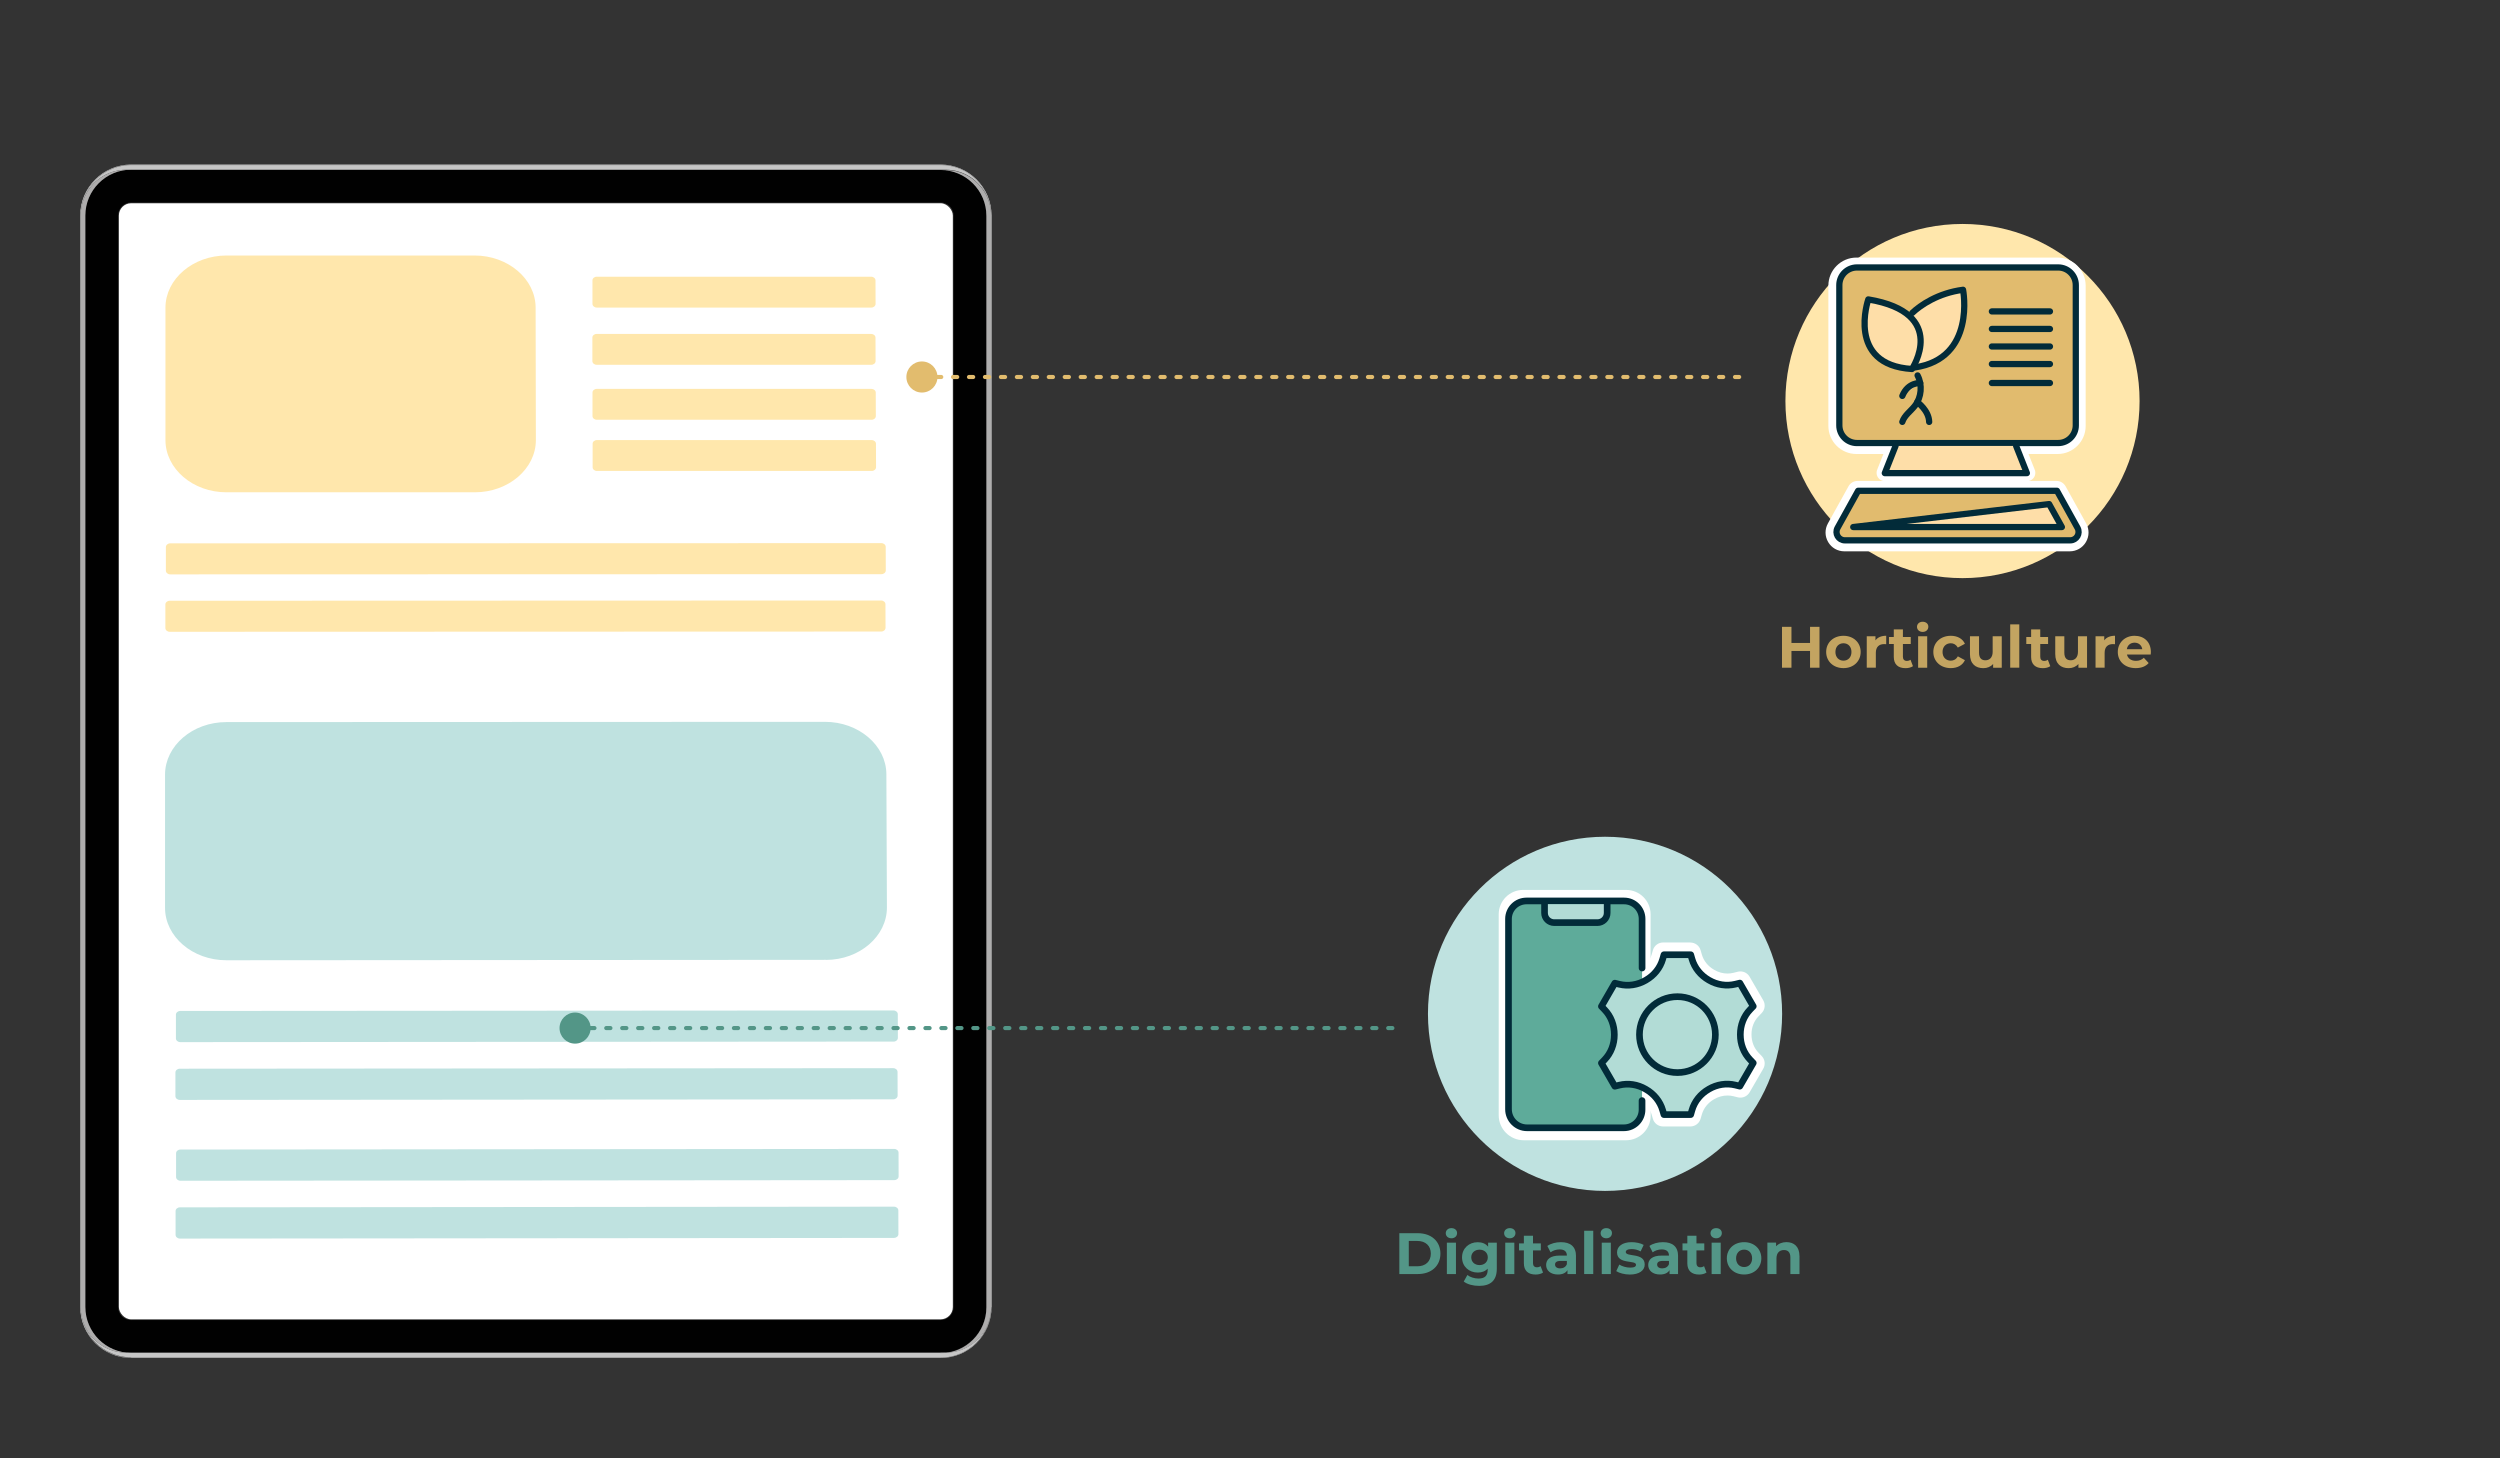 <?xml version="1.0" encoding="UTF-8"?><svg xmlns="http://www.w3.org/2000/svg" viewBox="0 0 600 350"><rect x="0" y="0" width="600" height="350" fill="#333333" stroke="none"/><defs><style>.cls-1{fill:#fff;}.cls-2{fill:#c3a461;}.cls-3{fill:#e2bc6e;}.cls-4{fill:#539687;}.cls-5,.cls-6,.cls-7,.cls-8,.cls-9,.cls-10,.cls-11,.cls-12,.cls-13,.cls-14{stroke-linecap:round;stroke-linejoin:round;}.cls-5,.cls-7{fill:#5eab9a;}.cls-5,.cls-7,.cls-9,.cls-10,.cls-11,.cls-12{stroke:#022b39;}.cls-5,.cls-9,.cls-10,.cls-12{stroke-width:1.5px;}.cls-6{stroke:#539687;}.cls-6,.cls-8,.cls-15,.cls-12,.cls-13,.cls-14{fill:none;}.cls-6,.cls-13{stroke-dasharray:0 0 1 2.83;stroke-width:.99px;}.cls-7,.cls-11{stroke-width:1.6px;}.cls-8{stroke-width:2.64px;}.cls-8,.cls-14{stroke:#fff;}.cls-16{fill:#aeadad;}.cls-9{fill:#fedea8;}.cls-17{fill:#bfe2e0;}.cls-10{fill:#e1bb6e;}.cls-18{fill:#ffe7ac;}.cls-19{fill:#c6c6c6;}.cls-11{fill:#b2dcd6;}.cls-20{fill:#010101;}.cls-13{stroke:#e2bc6e;}.cls-21{fill:#dfdfdf;}.cls-14{stroke-width:4px;}</style></defs><g id="Ebene_4"><g><g><path class="cls-15" d="m30.58,325.78c.3.02.6.03.91.03h194.24c.3,0,.61-.01.91-.03.09,0,.17-.01.25-.02.51-.05,1.01-.13,1.5-.24.09-.02.19-.04.28-.07.07-.01.14-.03.21-.05.87-.23,1.7-.56,2.48-.97.09-.04.17-.09.25-.13.17-.09.34-.19.5-.3.07-.04.15-.09.23-.15.08-.05.16-.1.24-.16.22-.15.43-.3.64-.47.09-.07.18-.14.27-.22.14-.11.27-.23.4-.35.08-.07.15-.14.23-.22.13-.12.27-.26.39-.39,0,0,.01,0,.01-.01.26-.27.5-.55.73-.85,0,0,0-.01.01-.02.35-.44.66-.9.94-1.39.1-.16.19-.33.28-.5.01-.03.03-.05.04-.08.07-.14.15-.29.21-.43.08-.17.16-.35.23-.52.07-.18.14-.36.21-.54.06-.18.12-.36.18-.54,0,0,0-.02,0-.03.06-.18.1-.36.15-.55.05-.19.09-.38.12-.57.04-.19.07-.39.1-.58.03-.17.05-.34.06-.51,0-.03,0-.06,0-.08.03-.28.04-.56.05-.85,0-.1,0-.21,0-.31V51.73c0-.1,0-.21,0-.31,0-.28-.03-.57-.05-.85,0-.03,0-.06,0-.08-.01-.17-.04-.34-.06-.51-.03-.19-.06-.39-.1-.58-.03-.19-.07-.38-.12-.57-.04-.18-.09-.37-.15-.55,0-.01,0-.02,0-.03-.05-.18-.11-.36-.18-.54-.06-.18-.13-.36-.21-.54-.07-.18-.15-.35-.23-.52-.06-.15-.13-.29-.21-.43-.01-.03-.03-.05-.04-.08-.09-.17-.18-.34-.28-.5-.28-.49-.6-.95-.94-1.39,0,0-.01-.01-.01-.02-.23-.3-.48-.58-.73-.85,0,0-.01-.01-.01-.01-.13-.13-.26-.27-.39-.39-.07-.07-.15-.15-.23-.22-.13-.12-.27-.24-.4-.35-.09-.07-.17-.15-.27-.22-.21-.16-.42-.32-.64-.47-.08-.06-.16-.11-.24-.16-.07-.05-.15-.1-.23-.15-.16-.1-.33-.2-.5-.3-.08-.05-.16-.09-.25-.13-.78-.41-1.61-.74-2.48-.97-.07-.02-.14-.04-.21-.05-.09-.03-.19-.05-.28-.07-.49-.11-.99-.19-1.5-.24-.09,0-.17-.01-.25-.02-.3-.02-.6-.03-.91-.03H31.49c-.3,0-.61.01-.91.03-.09,0-.19.02-.28.03-.5.05-.99.13-1.47.24-.1.02-.19.04-.28.07-.08.02-.17.04-.25.06-.85.23-1.67.56-2.44.96-.09.04-.17.09-.25.13-.34.19-.66.39-.98.61-.07.05-.15.1-.22.16-.13.1-.27.2-.4.3-.34.27-.67.56-.98.87-.07.07-.14.13-.21.21-.04.03-.07.07-.1.1-.03.03-.07.07-.09.1-.1.1-.2.21-.3.33-.09.1-.18.21-.27.32-.04.04-.07.09-.11.13-.02.03-.04.05-.06.08-.09.12-.18.23-.27.35,0,.01-.01.02-.02.03-.1.14-.2.29-.3.44,0,.01-.02.03-.03.04-.09.15-.18.29-.27.44-.1.16-.19.33-.28.5-.01.03-.03.05-.04.08-.07.14-.15.29-.21.43-.08.17-.16.35-.23.52-.07.18-.14.36-.21.54-.19.54-.35,1.1-.46,1.68-.04.19-.07.39-.1.58-.03.17-.05.34-.06.51,0,.03,0,.06,0,.08-.01.09-.02.18-.02.27-.01.11-.02.22-.02.33-.01.19-.01.37-.01.57v261.95c0,.19,0,.38.01.57,0,.11.01.22.02.33,0,.09,0,.18.02.27,0,.03,0,.06,0,.08.01.17.04.34.06.51.03.19.06.39.1.58.11.58.26,1.14.46,1.68.06.18.13.36.21.54.07.18.15.35.23.52.06.15.13.29.21.43.01.03.03.05.04.08.09.17.18.34.28.5.08.15.17.3.27.44.01.01.02.03.03.04.1.15.19.3.3.44.01.01.02.02.02.03.09.12.18.24.27.35.02.03.04.06.06.08.03.04.07.09.11.13.09.11.18.22.27.32.09.11.19.22.3.33.03.03.06.07.09.1.03.03.06.07.1.1.07.07.13.14.21.21.31.31.64.6.98.87.13.1.27.21.4.3.07.05.15.1.22.16.32.22.64.42.98.61.08.04.16.09.25.13.77.4,1.58.73,2.44.96.08.02.16.04.25.06.09.03.19.05.28.07.48.11.97.19,1.47.24.09.01.19.02.28.03Zm.91-1.09c-6.07,0-11.01-4.94-11.01-11.01V51.73c0-6.07,4.94-11.01,11.01-11.01h194.24c6.07,0,11.01,4.94,11.01,11.01v261.95c0,6.07-4.94,11.01-11.01,11.01H31.49Z"/><path class="cls-21" d="m225.73,39.49H31.49c-6.75,0-12.24,5.49-12.24,12.24v261.95c0,6.75,5.49,12.24,12.24,12.24h194.24c6.75,0,12.24-5.49,12.24-12.24V51.73c0-6.75-5.49-12.24-12.24-12.24Zm12.14,274.2c0,.11,0,.21,0,.31,0,.09,0,.17,0,.26v.04c0,.11-.02.24-.03.35,0,.07,0,.13-.02.2,0,.03,0,.06,0,.08-.02.18-.04.34-.06.51-.03.2-.06.39-.1.59-.04.19-.08.38-.13.56-.04.19-.09.37-.14.55,0,.02,0,.02,0,.03-.06.18-.11.36-.18.53-.07.18-.13.37-.21.54-.08.18-.14.35-.23.53-.07.14-.14.29-.21.44-.02.02-.03.05-.04.08-.09.17-.18.34-.27.5-.29.49-.6.95-.95,1.39,0,0-.02.02-.02.02-.24.3-.47.57-.73.85,0,0-.02,0-.02.02-.13.13-.26.27-.4.39-.08.08-.14.14-.23.22-.13.11-.27.24-.4.34-.08.08-.17.15-.27.22-.21.16-.42.32-.63.47-.08.05-.16.11-.24.16-.08.05-.15.1-.23.14-.17.11-.33.21-.5.3-.08.05-.17.09-.25.13-.78.41-1.6.75-2.47.98-.07.02-.14.04-.21.05-.09.02-.18.05-.27.07-.5.11-1,.19-1.5.24-.09,0-.17.02-.26.02-.3.02-.6.04-.91.04H31.49c-.31,0-.61-.02-.91-.04-.09,0-.19-.01-.28-.02-.5-.05-.99-.13-1.47-.24-.1-.02-.19-.05-.28-.07-.08-.02-.17-.04-.25-.06-.85-.24-1.67-.56-2.43-.97-.08-.04-.17-.08-.25-.13-.34-.19-.66-.39-.98-.61-.07-.05-.14-.1-.22-.15-.13-.1-.27-.2-.4-.31-.34-.27-.67-.56-.98-.87-.08-.06-.14-.13-.21-.21-.04-.03-.08-.07-.11-.1-.03-.04-.06-.07-.09-.11-.11-.1-.2-.21-.3-.32-.08-.1-.18-.21-.26-.32l-.11-.14s-.05-.05-.06-.08c-.09-.12-.18-.24-.27-.36,0,0,0-.02-.02-.03-.1-.14-.2-.29-.3-.44,0-.02-.02-.03-.03-.05-.09-.14-.18-.29-.26-.44-.1-.16-.19-.33-.28-.5-.02-.03-.02-.05-.04-.08-.07-.14-.14-.29-.21-.44-.08-.18-.15-.35-.23-.53-.07-.18-.14-.36-.21-.54-.19-.54-.34-1.11-.45-1.68-.05-.2-.08-.39-.11-.59-.02-.17-.05-.34-.06-.51,0-.02,0-.05,0-.08v-.05c0-.07-.02-.14-.02-.21-.02-.11-.02-.21-.02-.32-.02-.19-.02-.37-.02-.57V51.73c0-.19,0-.37.02-.56,0-.11,0-.21.02-.33,0-.07,0-.14.02-.21v-.05s0-.06,0-.08c.02-.18.04-.34.06-.51.03-.2.06-.4.11-.59.11-.58.26-1.14.45-1.68.07-.19.14-.37.21-.54.08-.18.15-.35.23-.53.07-.14.14-.29.21-.44.02-.02.02-.05.04-.08.09-.17.18-.34.28-.5.08-.15.17-.3.26-.44.02-.02.02-.03.03-.05.1-.14.2-.3.3-.44.02,0,.02-.02.02-.03.08-.11.18-.24.27-.35.02-.03.04-.05.06-.08.04-.04.08-.08.11-.13.08-.11.18-.22.26-.32.1-.11.19-.22.3-.33.03-.03.06-.07.09-.1.03-.03.07-.07.11-.11.07-.07.13-.14.21-.21.31-.31.64-.6.98-.86.13-.11.27-.21.4-.31.08-.05.15-.11.22-.15.32-.22.65-.42.98-.61.08-.05.17-.09.25-.14.76-.4,1.59-.72,2.43-.96.08-.02.17-.05.25-.06.09-.03.18-.05.28-.07.48-.11.97-.19,1.47-.24.09,0,.19-.02.28-.02.3-.02.6-.04.91-.04h194.24c.31,0,.61.02.91.04.09,0,.17.02.26.02.5.05,1.01.12,1.5.24.09.02.18.04.27.07.08.02.14.03.21.05.87.23,1.69.56,2.47.97.08.05.17.09.25.14.18.09.34.19.5.3.08.05.15.1.23.14.08.05.16.11.24.16.21.14.43.3.63.47.1.07.18.15.27.21.14.11.27.24.4.35.08.07.15.14.23.22.14.12.27.25.4.39,0,0,0,0,.02.02.25.27.5.56.73.85,0,0,0,0,.02.02.34.44.66.91.95,1.4.09.16.18.33.27.5,0,.02.02.05.04.08.08.14.14.29.21.44.08.18.15.35.23.53.08.18.14.35.21.54.06.18.11.35.18.53,0,0,0,.01,0,.03.05.18.11.36.14.54.05.19.09.38.13.57s.07.39.1.59c.02.17.05.34.06.51,0,.02,0,.05,0,.08v.05c0,.05.02.1.02.15.02.11.02.23.03.35v.04c0,.08,0,.17,0,.26,0,.1,0,.21,0,.31v261.95Z"/><rect class="cls-1" x="28.53" y="48.78" width="200.15" height="267.86" rx="2.95" ry="2.95"/><path class="cls-20" d="m31.49,324.69h194.24c6.07,0,11.01-4.94,11.01-11.01V51.73c0-6.07-4.94-11.01-11.01-11.01H31.49c-6.07,0-11.01,4.94-11.01,11.01v261.95c0,6.07,4.94,11.01,11.01,11.01Zm0-7.86c-1.73,0-3.14-1.41-3.14-3.14V51.73c0-1.73,1.41-3.14,3.14-3.14h194.24c1.73,0,3.14,1.41,3.14,3.14v261.95c0,1.73-1.41,3.14-3.14,3.14H31.49Z"/></g><path class="cls-19" d="m237.85,51.17c0-.13-.02-.26-.03-.39,0-.07,0-.13-.01-.2,0-.03,0-.06,0-.08-.02-.17-.04-.34-.06-.51-.03-.2-.06-.39-.1-.58-.04-.19-.08-.38-.12-.57-.05-.18-.1-.37-.15-.55,0-.01,0-.02,0-.03-.06-.18-.12-.36-.18-.54-.06-.18-.13-.36-.21-.54-.07-.18-.15-.35-.23-.52-.07-.15-.14-.29-.21-.43-.01-.03-.03-.05-.04-.08-.09-.17-.18-.34-.28-.5-.28-.49-.6-.95-.94-1.39,0,0-.01-.01-.01-.02-.23-.29-.48-.58-.73-.85,0,0-.01-.01-.01-.01-.13-.13-.26-.27-.39-.39-.07-.07-.15-.15-.23-.22-.13-.12-.27-.24-.4-.35-.09-.07-.17-.15-.27-.22-.21-.16-.42-.32-.64-.47-.08-.05-.16-.1-.24-.16-.07-.05-.15-.1-.23-.15-.16-.1-.33-.2-.5-.3-.08-.04-.17-.09-.25-.13-.78-.41-1.61-.74-2.48-.97-.07-.02-.14-.04-.21-.05-.09-.03-.19-.05-.28-.07-.49-.11-.99-.19-1.5-.24-.09,0-.17-.01-.25-.02-.3-.02-.6-.03-.91-.03H31.49c-.3,0-.61.01-.91.03-.09,0-.19.02-.28.03-.5.05-.99.13-1.47.24-.1.02-.19.04-.28.07-.08.02-.17.04-.25.06-.85.23-1.67.56-2.44.96-.09.04-.17.09-.25.13-.34.19-.66.39-.98.61-.07.05-.15.1-.22.16-.13.1-.27.2-.4.3-.34.27-.67.56-.98.87-.07.07-.14.13-.21.21-.04.03-.07.07-.1.1-.03.03-.07.07-.09.1-.1.1-.2.21-.3.33-.09.1-.18.21-.27.32-.04.04-.07.09-.11.13-.02.03-.04.05-.06.08-.09.12-.18.23-.27.35,0,.01-.01.02-.02.03-.1.14-.2.29-.3.44,0,.01-.02.03-.03.04-.09.15-.18.29-.27.44-.1.16-.19.33-.28.5-.01.03-.03.05-.04.08-.07.14-.14.29-.21.43-.08.17-.16.35-.23.52-.07.18-.14.36-.21.54-.19.54-.34,1.1-.46,1.68-.04.19-.07.39-.1.58-.02.17-.04.34-.06.51,0,.03,0,.06,0,.08-.01.09-.02.18-.02.27,0-.07.01-.14.02-.21.02-.18.04-.36.07-.54.01-.09.03-.17.04-.25.01-.11.03-.21.06-.32.03-.16.07-.32.11-.47.04-.17.09-.34.14-.5.04-.14.09-.27.13-.41.1-.29.21-.57.33-.85.03-.09.07-.17.12-.25.06-.13.12-.26.19-.39,0-.01.01-.02.02-.03.08-.15.16-.29.24-.43,0,0,0-.02.01-.02.06-.1.12-.2.18-.3.05-.09.11-.17.16-.25.01-.02.03-.04.04-.06.09-.13.19-.27.28-.4.09-.13.19-.25.3-.38.02-.03.04-.06.07-.08.09-.12.2-.24.31-.36.12-.13.24-.26.36-.38.1-.11.22-.22.33-.32.03-.03.06-.06.09-.09.12-.1.24-.2.36-.3.13-.12.27-.22.42-.33.11-.09.22-.17.34-.24.06-.04.12-.08.18-.12.07-.05.15-.1.22-.14.07-.05.14-.09.22-.13.15-.09.29-.17.44-.25.09-.05.18-.1.28-.14.22-.11.44-.21.67-.31.07-.03.15-.06.22-.09.11-.04.22-.09.34-.13.15-.05.3-.1.45-.15.15-.05.3-.09.46-.13,0,0,.01,0,.02,0,.17-.04.34-.09.51-.12.01,0,.02,0,.03,0,.13-.03.25-.05.38-.07.6-.1,1.21-.16,1.83-.16h196.49c.22,0,.44,0,.65.02.12,0,.23.01.34.02.1,0,.19.02.29.03.05,0,.09.01.14.01.13.01.26.03.39.06.02,0,.03,0,.05,0,.08.01.16.03.24.04.04,0,.07.01.11.02.01,0,.03,0,.04,0,.12.02.23.05.34.08.05.01.1.02.15.04.16.04.32.09.48.13.16.05.31.1.46.15,0,0,.01,0,.02,0,.08.03.15.05.23.09.01,0,.02,0,.03.01.09.03.17.06.25.1,0,0,.01,0,.02,0,.23.1.45.2.67.31.09.04.18.09.28.14.15.08.3.16.44.25.07.04.15.09.22.13.07.04.15.09.22.14.06.04.12.08.18.12.12.07.23.16.34.24.14.1.28.21.42.33.1.08.21.17.31.27.02.01.03.03.04.04.03.03.06.06.09.09.01.01.02.02.03.03.1.1.2.19.3.29.1.1.19.19.28.29,0,0,.01.02.02.02.04.04.08.09.12.13.09.09.16.18.24.28.03.03.05.06.08.09.1.12.2.25.3.38.07.09.14.19.21.28,0,0,.01.02.02.03.05.07.1.15.15.22.08.13.17.26.25.39,0,0,0,.01.02.02.05.09.1.18.15.27.03.05.06.1.09.15.05.1.1.19.15.29.07.13.13.26.19.4.04.1.09.19.13.29.02.04.03.07.04.11.04.1.08.21.12.32.03.06.05.13.07.2,0,.01.01.03.02.04.04.12.08.24.12.36.04.13.08.26.11.39,0,.02.01.03.02.05.01.04.02.09.03.13.03.12.06.25.09.38,0,0,0,.01,0,.02.02.1.04.21.06.32.02.08.03.17.04.25.03.18.05.36.07.54.02.18.03.36.04.54Z"/><path class="cls-21" d="m237.86,51.73c0-.19,0-.38-.01-.57,0,.19.01.38.01.57Z"/><path class="cls-19" d="m31.49,325.82h194.24c.3,0,.61-.01.91-.03.09,0,.17-.01.25-.02.51-.05,1.01-.13,1.5-.24.09-.02.19-.04.28-.07.07-.01.14-.03.21-.05.87-.23,1.7-.56,2.48-.97.08-.04.17-.09.25-.13.17-.09.34-.19.5-.3.07-.05.15-.1.23-.15.08-.05.16-.1.24-.16.22-.15.43-.31.64-.47.09-.07.18-.14.27-.22.14-.11.27-.23.4-.35.08-.07.15-.14.23-.22.13-.13.27-.26.39-.39,0,0,.01,0,.01-.01.25-.27.5-.55.73-.85,0,0,0-.01.01-.02.34-.44.66-.9.94-1.39.1-.16.19-.33.28-.5.01-.03.03-.05.04-.08.07-.14.14-.29.21-.43.08-.17.16-.35.23-.52.07-.18.14-.36.21-.54.06-.18.12-.36.18-.54,0,0,0-.02,0-.03.05-.18.1-.36.15-.55.04-.19.09-.38.12-.57.04-.19.07-.39.1-.58.02-.17.04-.34.06-.51,0-.03,0-.06,0-.08,0-.07.01-.13.01-.2,0,.05-.01.1-.01.15-.02.18-.04.36-.07.54-.01.09-.03.17-.04.25-.01.11-.03.21-.06.32-.04.18-.08.36-.12.53-.04.15-.08.3-.12.44-.04.12-.07.24-.12.36-.08.23-.16.45-.25.67-.04.1-.09.19-.13.29-.06.13-.12.27-.19.4-.05.1-.1.19-.15.29-.03.05-.06.1-.09.15-.05.1-.11.2-.17.3-.08.13-.16.27-.25.39-.05.07-.1.15-.15.22-.07.11-.15.21-.23.31-.09.13-.19.25-.3.38-.03.03-.05.06-.08.09-.07.09-.15.19-.24.28-.04.05-.08.09-.12.13-.1.11-.19.21-.3.31-.1.11-.22.22-.33.32-.03.03-.06.06-.09.09-.12.1-.24.2-.36.3-.13.12-.27.22-.42.33-.11.09-.22.17-.34.24-.06.04-.12.09-.18.12-.07.05-.15.1-.22.14-.07.05-.14.09-.22.13-.15.09-.29.17-.44.25-.09.05-.18.1-.28.14-.22.11-.44.21-.67.31-.09.04-.18.07-.27.1-.09.04-.18.07-.28.1-.15.06-.31.1-.46.15-.16.05-.32.09-.48.13-.17.05-.35.09-.53.12-.13.03-.27.05-.4.07-.59.1-1.19.15-1.81.15H30.37c-.63,0-1.24-.05-1.83-.16-.13-.01-.25-.04-.38-.07,0,0-.02,0-.03,0-.17-.03-.34-.07-.51-.12,0,0-.01,0-.02,0-.15-.04-.31-.08-.46-.13-.15-.04-.3-.09-.45-.15-.12-.04-.23-.08-.34-.13-.07-.03-.15-.06-.22-.09-.23-.09-.45-.2-.67-.31-.09-.04-.19-.09-.28-.14-.15-.08-.3-.16-.44-.25-.07-.04-.15-.09-.22-.13-.08-.04-.15-.09-.22-.14-.06-.04-.12-.08-.18-.12-.12-.07-.23-.16-.34-.24-.14-.1-.28-.21-.42-.33-.12-.1-.24-.2-.36-.3-.03-.03-.06-.06-.09-.09-.12-.1-.23-.21-.33-.32-.12-.12-.25-.25-.36-.38-.11-.12-.22-.24-.31-.36-.03-.02-.05-.05-.07-.08-.1-.12-.2-.25-.3-.38-.1-.13-.19-.27-.28-.4-.02-.02-.03-.04-.04-.06-.06-.08-.11-.17-.16-.25-.06-.1-.12-.2-.18-.3,0,0,0-.01-.01-.02-.08-.14-.16-.28-.24-.43,0-.01-.01-.02-.02-.03-.07-.13-.13-.26-.19-.39-.04-.08-.08-.17-.12-.25-.13-.27-.24-.56-.33-.85-.05-.13-.09-.27-.13-.41-.05-.16-.1-.33-.14-.5-.04-.15-.08-.31-.11-.47-.02-.1-.04-.21-.06-.32-.02-.08-.03-.17-.04-.25-.03-.18-.05-.36-.07-.54,0-.07-.02-.14-.02-.21,0,.09,0,.18.02.27,0,.03,0,.06,0,.08.02.17.04.34.06.51.03.2.06.39.1.58.11.58.27,1.14.46,1.68.06.18.13.36.21.54.07.18.15.35.23.52.07.15.14.29.21.43.01.03.03.05.04.08.09.17.18.34.28.5.09.15.18.3.27.44.01.01.02.03.03.04.1.15.19.3.3.44.01.01.02.02.02.03.09.12.18.24.27.35.02.03.04.06.06.08.03.04.07.09.11.13.09.11.18.22.27.32.09.11.19.22.3.33.03.03.06.07.09.1.03.03.06.07.1.1.07.07.13.14.21.21.31.31.64.6.98.87.13.1.27.21.4.3.07.05.15.1.22.16.32.22.64.42.98.61.08.04.16.09.25.13.77.4,1.58.73,2.44.96.08.02.16.04.25.06.09.03.19.05.28.07.48.11.97.19,1.47.24.09.01.19.02.28.03.3.02.6.03.91.03Z"/><path class="cls-16" d="m30.37,324.69h1.12c-6.07,0-11.01-4.94-11.01-11.01V51.73c0-6.07,4.94-11.01,11.01-11.01h-1.12c-.63,0-1.24.05-1.83.16-.13.02-.25.04-.38.07,0,0-.02,0-.03,0-.17.03-.34.07-.51.12,0,0-.01,0-.02,0-.15.04-.31.08-.46.13-.15.04-.3.09-.45.15-.12.04-.23.08-.34.13-.07.03-.15.06-.22.09-.23.09-.45.2-.67.31-.09.04-.19.09-.28.14-.15.08-.3.16-.44.25-.07.04-.15.09-.22.13-.08.04-.15.09-.22.14-.06.04-.12.08-.18.12-.12.07-.23.16-.34.24-.14.1-.28.21-.42.33-.12.1-.24.2-.36.3-.03.03-.06.06-.09.09-.11.1-.22.21-.33.32-.12.12-.25.25-.36.38-.11.12-.21.24-.31.36-.03.02-.05.05-.07.08-.1.12-.2.25-.3.38-.1.13-.19.27-.28.4-.02.02-.03.04-.04.06-.06.08-.11.17-.16.25-.06.1-.12.2-.18.3,0,0,0,.01-.01.02-.08.14-.16.28-.24.43,0,.01-.01.02-.02.03-.07.13-.13.26-.19.39-.04.08-.08.17-.12.25-.13.27-.24.56-.33.85-.05.13-.09.27-.13.41-.05.16-.1.33-.14.5-.04.15-.08.31-.11.47-.02.1-.04.21-.06.32-.02.08-.03.17-.04.25-.03.18-.05.36-.07.54,0,.07-.02.14-.02.21-.01.11-.02.22-.02.33-.01.19-.01.37-.01.57v261.95c0,.19,0,.38.01.57,0,.11.01.22.02.33,0,.07.01.14.02.21.02.18.04.36.07.54.01.09.03.17.04.25.01.11.03.21.06.32.03.16.07.32.11.47.04.17.09.34.14.5.04.14.09.27.13.41.1.29.21.57.33.85.03.09.07.17.12.25.06.13.12.26.19.39,0,.01.01.02.02.03.08.15.16.29.24.43,0,0,0,.01.01.02.06.1.12.2.18.3.05.09.11.17.16.25.01.02.03.04.04.06.09.13.19.27.28.4s.19.25.3.38c.02.03.04.06.07.08.1.12.2.24.31.36.12.13.24.26.36.38.11.11.22.22.33.32.03.03.06.06.09.09.12.1.24.2.36.3.13.11.27.22.42.33.11.09.22.17.34.24.06.04.12.09.18.12.07.05.15.1.22.14.07.05.14.09.22.13.15.09.29.17.44.25.09.05.18.1.28.14.22.11.44.21.67.31.07.03.15.06.22.09.11.04.22.09.34.13.15.05.3.1.45.15.15.05.3.09.46.13,0,0,.01,0,.02,0,.17.04.34.09.51.12.01,0,.02,0,.03,0,.13.03.25.05.38.07.6.1,1.21.16,1.83.16Z"/><path class="cls-16" d="m225.73,324.69h1.12c.62,0,1.22-.05,1.81-.15.13-.02.27-.04.4-.07.18-.04.36-.07.53-.12.16-.04.32-.09.48-.13.16-.05.31-.1.46-.15.09-.03.19-.07.28-.1.09-.03.18-.07.27-.1.23-.1.45-.2.67-.31.09-.04.18-.09.28-.14.15-.08.3-.16.44-.25.07-.04.15-.09.22-.13.07-.04.15-.09.22-.14.06-.04.12-.08.18-.12.12-.07.23-.16.34-.24.14-.1.28-.21.42-.33.12-.1.24-.2.36-.3.03-.03.06-.06.09-.09.11-.1.22-.21.33-.32.1-.1.2-.21.3-.31.04-.04.08-.09.12-.13.08-.09.16-.18.24-.28.03-.03.05-.06.08-.09.1-.12.2-.25.3-.38.08-.1.15-.21.23-.31.05-.07.1-.15.15-.22.08-.13.17-.26.25-.39.06-.1.12-.19.17-.3.03-.05.06-.1.09-.15.05-.1.1-.19.15-.29.07-.13.13-.26.19-.4.04-.1.09-.19.13-.29.09-.22.17-.44.25-.67.04-.12.08-.24.12-.36.04-.14.09-.29.12-.44.04-.18.09-.35.12-.53.02-.1.04-.21.06-.32.02-.08.03-.17.04-.25.03-.18.05-.36.07-.54,0-.05.01-.1.01-.15.01-.13.02-.26.03-.39,0-.09,0-.17.01-.25,0-.1,0-.21,0-.31V51.73c0-.1,0-.21,0-.31,0-.09,0-.17-.01-.25,0-.13-.02-.26-.03-.39,0-.05-.01-.1-.01-.15-.02-.18-.04-.36-.07-.54-.01-.09-.03-.17-.04-.25-.01-.11-.03-.21-.06-.32,0,0,0-.01,0-.02-.03-.13-.05-.25-.09-.38-.01-.04-.02-.09-.03-.13,0-.02,0-.03-.02-.05-.03-.13-.07-.26-.11-.39-.04-.12-.07-.24-.12-.36,0-.01-.01-.03-.02-.04-.02-.07-.04-.13-.07-.2-.04-.11-.08-.21-.12-.32-.01-.04-.03-.07-.04-.11-.04-.1-.09-.19-.13-.29-.06-.13-.12-.27-.19-.4-.04-.1-.1-.19-.15-.29-.03-.05-.06-.1-.09-.15-.05-.09-.1-.18-.15-.27,0,0-.01-.01-.02-.02-.08-.13-.16-.27-.25-.39-.05-.07-.1-.15-.15-.22,0-.01-.01-.02-.02-.03-.07-.1-.13-.19-.21-.28-.09-.13-.19-.25-.3-.38-.03-.03-.05-.06-.08-.09-.08-.09-.16-.19-.24-.28-.04-.05-.08-.09-.12-.13,0,0-.01-.01-.02-.02-.1-.1-.19-.2-.28-.29s-.2-.19-.3-.29c-.01,0-.02-.02-.03-.03-.03-.03-.06-.06-.09-.09-.01-.01-.03-.03-.04-.04-.1-.09-.21-.18-.31-.27-.13-.11-.27-.22-.42-.33-.11-.09-.22-.17-.34-.24-.06-.04-.12-.09-.18-.12-.07-.05-.15-.1-.22-.14-.07-.05-.14-.09-.22-.13-.15-.09-.29-.17-.44-.25-.09-.05-.18-.1-.28-.14-.22-.11-.44-.21-.67-.31,0,0-.01,0-.02,0-.08-.03-.17-.07-.25-.1-.01,0-.02,0-.03-.01-.07-.03-.15-.06-.23-.09,0,0-.01,0-.02,0-.15-.06-.31-.1-.46-.15-.16-.05-.32-.09-.48-.13-.05-.01-.1-.03-.15-.04-.12-.03-.23-.06-.34-.08-.02,0-.03,0-.04,0-.04,0-.07-.01-.11-.02-.08-.01-.16-.03-.24-.04-.02,0-.03,0-.05,0-.13-.02-.25-.04-.39-.06-.04,0-.09-.01-.14-.01-.1-.02-.19-.02-.29-.03-.11-.01-.23-.02-.34-.02-.21-.01-.43-.02-.65-.02h-1.12c6.07,0,11.01,4.94,11.01,11.01v261.95c0,6.07-4.94,11.01-11.01,11.01Z"/></g></g><g id="Ebene_3"><g><path class="cls-18" d="m113.97,118.15h-59.59c-8.07.02-14.67-5.63-14.67-12.53v-31.79c.01-6.88,6.61-12.51,14.67-12.51h59.5c8.06,0,14.66,5.63,14.67,12.51l.06,31.78c.01,6.89-6.58,12.54-14.64,12.54Z"/><path class="cls-17" d="m198.21,230.36l-143.89.1c-8.1,0-14.72-5.67-14.71-12.6v-31.97c.02-6.92,6.63-12.59,14.71-12.59l143.68-.06c8.07,0,14.7,5.65,14.73,12.57l.13,31.95c.03,6.93-6.56,12.61-14.65,12.62Z"/><path class="cls-18" d="m209.1,73.82h-65.86c-.58,0-1.05-.4-1.05-.89v-5.63c-.01-.49.45-.89,1.03-.89h65.85c.58,0,1.05.4,1.05.89l.02,5.63c0,.49-.46.89-1.04.89Z"/><path class="cls-18" d="m209.11,87.55h-65.89c-.58,0-1.05-.39-1.05-.89v-5.63c-.01-.49.45-.89,1.03-.89h65.87c.58,0,1.05.39,1.05.89l.02,5.63c0,.49-.46.89-1.04.89Z"/><path class="cls-18" d="m209.16,100.74h-65.91c-.58.01-1.05-.39-1.05-.88v-5.64c-.01-.49.45-.89,1.03-.89h65.9c.58,0,1.05.39,1.05.89l.02,5.64c0,.49-.46.89-1.04.89Z"/><path class="cls-18" d="m209.21,113.03h-65.93c-.58.01-1.05-.39-1.05-.88v-5.64c-.01-.49.45-.89,1.03-.89h65.92c.58-.01,1.05.39,1.05.88l.02,5.64c0,.49-.46.89-1.04.89Z"/><path class="cls-18" d="m211.55,137.8l-170.69.05c-.58,0-1.05-.4-1.05-.9v-5.65c0-.49.47-.9,1.05-.9l170.66-.05c.58,0,1.05.4,1.05.9l.02,5.65c0,.49-.47.9-1.04.9Z"/><path class="cls-18" d="m211.49,151.57l-170.75.06c-.58,0-1.05-.4-1.05-.9v-5.65c0-.5.47-.9,1.05-.9l170.72-.06c.58,0,1.05.4,1.05.9l.02,5.65c0,.5-.47.9-1.04.9Z"/><path class="cls-17" d="m214.45,249.98l-171.18.13c-.58,0-1.05-.4-1.05-.9v-5.68c0-.5.47-.9,1.05-.9l171.15-.12c.58,0,1.05.4,1.05.9l.02,5.68c0,.5-.47.9-1.05.9Z"/><path class="cls-17" d="m214.39,263.84l-171.24.14c-.58,0-1.05-.4-1.05-.9v-5.69c0-.5.47-.9,1.05-.9l171.21-.13c.58,0,1.05.4,1.05.9l.02,5.68c0,.5-.47.9-1.05.9Z"/><path class="cls-17" d="m214.64,283.23l-171.33.15c-.58,0-1.05-.4-1.05-.9v-5.69c0-.5.47-.9,1.05-.9l171.29-.15c.58,0,1.05.4,1.05.9l.02,5.69c0,.5-.47.9-1.05.9Z"/><path class="cls-17" d="m214.58,297.1l-171.39.16c-.58,0-1.05-.4-1.05-.9v-5.7c0-.5.47-.9,1.05-.9l171.36-.16c.58,0,1.05.4,1.05.9l.02,5.69c0,.5-.47.9-1.05.9Z"/></g><circle class="cls-17" cx="385.21" cy="243.32" r="42.5"/><circle class="cls-18" cx="471" cy="96.25" r="42.5"/></g><g id="Ebene_2"><path class="cls-8" d="m394.82,231.88v-12.44c0-2.51-2.03-4.54-4.54-4.54h-24.73c-2.51,0-4.54,2.03-4.54,4.54v48.21c0,2.59,2.1,4.69,4.7,4.69h24.54c2.54,0,4.59-2.06,4.59-4.59v-2.31"/><g><path class="cls-1" d="m405.7,228.75l.31,1.06c.63,2.18,2.12,3.99,4.09,5.13.02.01.04.03.07.04,1.36.79,2.89,1.21,4.44,1.21.68,0,1.35-.08,2.02-.25l1.07-.27,3.28,5.67-.77.8c-1.57,1.63-2.4,3.82-2.39,6.08,0,.03,0,.05,0,.08,0,2.27.82,4.47,2.39,6.11l.77.8-3.28,5.67-1.08-.27c-.67-.16-1.34-.24-2.01-.24-1.55,0-3.09.43-4.46,1.22,0,0-.02.01-.03.02,0,0-.02.01-.03.02-1.97,1.13-3.45,2.94-4.08,5.12l-.31,1.06h-6.55l-.31-1.06c-.63-2.18-2.12-3.99-4.09-5.13-.02-.01-.04-.03-.07-.04-1.36-.79-2.89-1.21-4.44-1.21-.68,0-1.35.08-2.02.25l-1.07.27-3.28-5.67.77-.8c1.57-1.63,2.4-3.82,2.39-6.08v-.08c0-2.27-.82-4.47-2.39-6.11l-.77-.8,3.28-5.67,1.08.27c.67.16,1.34.24,2.01.24,1.55,0,3.09-.43,4.46-1.22,0,0,.02-.01.03-.02l.03-.02c1.97-1.13,3.45-2.94,4.08-5.12l.31-1.07h6.55m0-2.55h-6.55c-1.13,0-2.13.75-2.45,1.84l-.31,1.07c-.43,1.51-1.47,2.79-2.91,3.62,0,0-.04.02-.04.03-1.01.59-2.11.89-3.21.89-.47,0-.95-.06-1.4-.17l-1.08-.27c-.2-.05-.41-.07-.61-.07-.89,0-1.74.47-2.21,1.27l-3.28,5.67c-.57.98-.42,2.22.37,3.04l.77.8c1.09,1.13,1.68,2.67,1.68,4.34v.08c0,1.65-.59,3.18-1.68,4.31l-.77.8c-.79.82-.94,2.06-.37,3.04l3.28,5.67c.46.8,1.31,1.27,2.21,1.27.2,0,.41-.02.61-.07l1.07-.27c.46-.11.93-.17,1.41-.17,1.09,0,2.18.3,3.16.87l.1.06c1.42.82,2.46,2.11,2.89,3.61l.31,1.06c.31,1.09,1.31,1.84,2.45,1.84h6.55c1.13,0,2.13-.75,2.45-1.84l.31-1.06c.43-1.51,1.47-2.79,2.9-3.62.01,0,.03-.02.04-.02l.05-.03c.97-.56,2.07-.86,3.16-.86.47,0,.95.06,1.4.17l1.08.27c.2.05.41.07.61.07.89,0,1.74-.47,2.21-1.27l3.28-5.67c.57-.98.42-2.22-.37-3.04l-.77-.8c-1.09-1.13-1.68-2.67-1.68-4.34v-.1c0-1.64.59-3.16,1.68-4.29l.77-.8c.79-.82.94-2.06.37-3.04l-3.28-5.67c-.46-.8-1.31-1.27-2.21-1.27-.2,0-.41.02-.61.07l-1.07.27c-.46.11-.93.17-1.41.17-1.09,0-2.18-.3-3.16-.87l-.08-.05c-1.44-.83-2.48-2.12-2.91-3.62l-.31-1.06c-.31-1.09-1.31-1.84-2.45-1.84h0Z"/><path class="cls-1" d="m402.43,239c5.13,0,9.28,4.16,9.28,9.28s-4.16,9.28-9.28,9.28-9.28-4.16-9.28-9.28,4.16-9.28,9.28-9.28m0-2.55c-6.52,0-11.83,5.31-11.83,11.83s5.31,11.83,11.83,11.83,11.83-5.31,11.83-11.83-5.31-11.83-11.83-11.83h0Z"/></g><path class="cls-7" d="m394.1,232.33v-11.79c0-2.38-1.93-4.31-4.31-4.31h-23.44c-2.38,0-4.31,1.93-4.31,4.31v45.68c0,2.46,1.99,4.45,4.45,4.45h23.25c2.4,0,4.35-1.95,4.35-4.35v-2.18"/><g><path class="cls-11" d="m420.03,242.29l.75-.78-3.22-5.57-1.05.26c-2.16.53-4.42.17-6.34-.95-.02-.01-.04-.03-.07-.04-1.93-1.11-3.4-2.89-4.02-5.03l-.3-1.04h-6.43l-.3,1.05c-.62,2.14-2.08,3.92-4.01,5.03l-.03.02s-.02.01-.03.02c-1.93,1.12-4.19,1.49-6.36.96l-1.06-.26-3.22,5.57.75.78c1.55,1.61,2.35,3.76,2.35,5.99v.08c0,2.22-.81,4.37-2.35,5.97l-.75.78,3.22,5.57,1.05-.26c2.16-.53,4.42-.17,6.34.95.02.01.04.03.07.04,1.93,1.11,3.4,2.89,4.02,5.03l.3,1.04h6.43l.3-1.05c.62-2.14,2.08-3.92,4.01-5.03,0,0,.02-.01.03-.02s.02-.01.03-.02c1.93-1.12,4.19-1.49,6.36-.96l1.06.26,3.22-5.57-.75-.78c-1.55-1.61-2.35-3.76-2.35-5.99,0-.03,0-.05,0-.08,0-2.22.81-4.37,2.35-5.97Z"/><path class="cls-11" d="m411.69,248.31c0,5.03-4.08,9.11-9.11,9.11s-9.11-4.08-9.11-9.11,4.08-9.11,9.11-9.11,9.11,4.08,9.11,9.11Z"/></g><path class="cls-11" d="m370.69,217v2.1c0,1.29,1.04,2.33,2.33,2.33h10.37c1.29,0,2.33-1.04,2.33-2.33v-2.1"/><g><path class="cls-1" d="m493.83,64.32c2.33,0,4.23,1.89,4.23,4.23v33.68c0,2.33-1.89,4.23-4.23,4.23h-48.29c-2.33,0-4.23-1.89-4.23-4.23v-33.68c0-2.33,1.89-4.23,4.23-4.23h48.29m0-2.5h-48.29c-3.71,0-6.73,3.02-6.73,6.73v33.68c0,3.71,3.02,6.73,6.73,6.73h48.29c3.71,0,6.73-3.02,6.73-6.73v-33.68c0-3.71-3.02-6.73-6.73-6.73h0Z"/><polyline class="cls-14" points="454.96 106.96 452.38 113.48 469.43 113.48 486.48 113.48 483.9 106.96"/><path class="cls-1" d="m493.55,117.92l4.94,8.91c.74,1.34-.23,2.98-1.76,2.98h-54.08c-1.53,0-2.5-1.64-1.76-2.98l4.94-8.91h47.72m0-2.5h-47.72c-.91,0-1.75.49-2.19,1.29l-4.94,8.91c-.78,1.41-.76,3.08.06,4.48.82,1.39,2.27,2.22,3.89,2.22h54.08c1.61,0,3.07-.83,3.89-2.22.82-1.39.84-3.06.06-4.48l-4.94-8.91c-.44-.79-1.28-1.29-2.19-1.29h0Z"/><path class="cls-1" d="m491.67,121.11l3.06,5.51h-50.07l47.02-5.51m0-2.5c-.1,0-.19,0-.29.02l-47.02,5.51c-1.32.15-2.28,1.31-2.2,2.63.08,1.32,1.17,2.35,2.5,2.35h50.07c.89,0,1.7-.47,2.15-1.23.45-.76.46-1.71.03-2.48l-3.06-5.51c-.44-.8-1.29-1.29-2.19-1.29h0Z"/></g><g><line class="cls-13" x1="221.07" y1="90.48" x2="419.84" y2="90.48"/><path class="cls-3" d="m221.26,94.21c-2.06,0-3.73-1.67-3.73-3.73s1.67-3.73,3.73-3.73,3.73,1.67,3.73,3.73-1.67,3.73-3.73,3.73Z"/></g><g><line class="cls-6" x1="137.84" y1="246.74" x2="336.6" y2="246.74"/><path class="cls-4" d="m138.02,250.47c-2.06,0-3.73-1.67-3.73-3.73s1.67-3.73,3.73-3.73,3.73,1.67,3.73,3.73-1.67,3.73-3.73,3.73Z"/></g><g><path class="cls-10" d="m489.99,64.19h-44.32c-2.33,0-4.23,1.89-4.23,4.23v33.68c0,2.33,1.89,4.23,4.23,4.23h48.29c2.33,0,4.23-1.89,4.23-4.23v-33.68c0-2.33-1.89-4.23-4.23-4.23h-3.97Z"/><polyline class="cls-9" points="454.93 107.03 452.35 113.55 469.4 113.55 486.45 113.55 483.87 107.03"/><path class="cls-10" d="m493.67,117.79l4.94,8.91c.74,1.34-.23,2.98-1.76,2.98h-54.08c-1.53,0-2.5-1.64-1.76-2.98l4.94-8.91h47.72Z"/><polygon class="cls-9" points="444.78 126.49 491.79 120.98 494.85 126.49 444.78 126.49"/></g><g><path class="cls-9" d="m459.52,88.19c14.82-2.14,11.61-18.64,11.61-18.64-5.98.77-10.28,3.73-12.18,5.55"/><path class="cls-12" d="m460.22,90.1c1.19,2.28.94,5.24-.63,7.27-1.01,1.31-2.53,2.31-3.03,3.88"/><path class="cls-9" d="m460.15,96.51s2.79,1.99,2.85,4.75"/><path class="cls-9" d="m460.85,91.93s-2.93-.24-4.29,3.09"/><path class="cls-9" d="m458.87,88.56s9.01-13.45-10.48-16.7c0,0-5.42,15.72,10.48,16.7Z"/></g><line class="cls-5" x1="478.05" y1="74.74" x2="491.99" y2="74.74"/><line class="cls-5" x1="478.05" y1="78.95" x2="491.99" y2="78.95"/><line class="cls-5" x1="478.05" y1="83.16" x2="491.99" y2="83.16"/><line class="cls-5" x1="478.05" y1="87.37" x2="491.99" y2="87.37"/><line class="cls-5" x1="478.05" y1="91.92" x2="491.99" y2="91.92"/><g><path class="cls-2" d="m436.68,150.44v9.81h-2.27v-4.02h-4.46v4.02h-2.27v-9.81h2.27v3.87h4.46v-3.87h2.27Z"/><path class="cls-2" d="m438.28,156.47c0-2.27,1.75-3.88,4.15-3.88s4.13,1.61,4.13,3.88-1.74,3.88-4.13,3.88-4.15-1.61-4.15-3.88Zm6.07,0c0-1.3-.83-2.09-1.92-2.09s-1.93.79-1.93,2.09.84,2.09,1.93,2.09,1.92-.78,1.92-2.09Z"/><path class="cls-2" d="m452.69,152.59v2.02c-.18-.01-.32-.03-.49-.03-1.21,0-2,.66-2,2.1v3.56h-2.18v-7.54h2.09v.99c.53-.73,1.43-1.11,2.59-1.11Z"/><path class="cls-2" d="m459.11,159.88c-.45.32-1.11.48-1.78.48-1.78,0-2.82-.91-2.82-2.7v-3.1h-1.16v-1.68h1.16v-1.83h2.19v1.83h1.88v1.68h-1.88v3.07c0,.64.35.99.94.99.32,0,.64-.1.88-.28l.59,1.54Z"/><path class="cls-2" d="m460.08,150.44c0-.69.55-1.22,1.36-1.22s1.36.5,1.36,1.18c0,.73-.55,1.26-1.36,1.26s-1.36-.53-1.36-1.22Zm.27,2.27h2.18v7.54h-2.18v-7.54Z"/><path class="cls-2" d="m464,156.47c0-2.27,1.75-3.88,4.2-3.88,1.58,0,2.83.69,3.38,1.92l-1.7.91c-.41-.71-1.01-1.04-1.69-1.04-1.11,0-1.98.77-1.98,2.09s.87,2.09,1.98,2.09c.69,0,1.29-.31,1.69-1.04l1.7.92c-.55,1.21-1.79,1.91-3.38,1.91-2.45,0-4.2-1.61-4.2-3.88Z"/><path class="cls-2" d="m480.42,152.71v7.54h-2.07v-.9c-.57.66-1.42,1.01-2.34,1.01-1.89,0-3.22-1.06-3.22-3.39v-4.26h2.18v3.94c0,1.26.56,1.82,1.53,1.82s1.74-.64,1.74-2.03v-3.73h2.19Z"/><path class="cls-2" d="m482.45,149.85h2.18v10.39h-2.18v-10.39Z"/><path class="cls-2" d="m492.07,159.88c-.45.32-1.11.48-1.78.48-1.78,0-2.82-.91-2.82-2.7v-3.1h-1.16v-1.68h1.16v-1.83h2.19v1.83h1.88v1.68h-1.88v3.07c0,.64.35.99.94.99.32,0,.64-.1.88-.28l.59,1.54Z"/><path class="cls-2" d="m500.89,152.71v7.54h-2.07v-.9c-.57.66-1.42,1.01-2.34,1.01-1.89,0-3.22-1.06-3.22-3.39v-4.26h2.18v3.94c0,1.26.56,1.82,1.53,1.82s1.74-.64,1.74-2.03v-3.73h2.19Z"/><path class="cls-2" d="m507.6,152.59v2.02c-.18-.01-.32-.03-.49-.03-1.21,0-2,.66-2,2.1v3.56h-2.18v-7.54h2.09v.99c.53-.73,1.43-1.11,2.59-1.11Z"/><path class="cls-2" d="m516.17,157.09h-5.7c.21.94,1.01,1.51,2.16,1.51.8,0,1.37-.24,1.89-.73l1.16,1.26c-.7.8-1.75,1.22-3.11,1.22-2.61,0-4.3-1.64-4.3-3.88s1.72-3.88,4.02-3.88,3.92,1.49,3.92,3.91c0,.17-.03.41-.04.59Zm-5.73-1.28h3.71c-.15-.95-.87-1.57-1.85-1.57s-1.71.6-1.86,1.57Z"/></g><g><path class="cls-4" d="m335.84,295.97h4.45c3.21,0,5.41,1.93,5.41,4.9s-2.2,4.9-5.41,4.9h-4.45v-9.81Zm4.34,7.94c1.95,0,3.22-1.16,3.22-3.04s-1.27-3.04-3.22-3.04h-2.07v6.08h2.07Z"/><path class="cls-4" d="m346.98,295.97c0-.69.55-1.22,1.36-1.22s1.36.5,1.36,1.18c0,.73-.55,1.26-1.36,1.26s-1.36-.53-1.36-1.22Zm.27,2.27h2.18v7.54h-2.18v-7.54Z"/><path class="cls-4" d="m359.23,298.24v6.28c0,2.8-1.51,4.09-4.23,4.09-1.43,0-2.82-.35-3.7-1.04l.87-1.57c.64.52,1.7.85,2.66.85,1.54,0,2.21-.7,2.21-2.06v-.32c-.57.63-1.4.94-2.38.94-2.09,0-3.77-1.44-3.77-3.64s1.68-3.64,3.77-3.64c1.05,0,1.92.35,2.49,1.08v-.97h2.07Zm-2.16,3.53c0-1.11-.83-1.85-1.98-1.85s-1.99.74-1.99,1.85.84,1.85,1.99,1.85,1.98-.74,1.98-1.85Z"/><path class="cls-4" d="m360.99,295.97c0-.69.55-1.22,1.36-1.22s1.36.5,1.36,1.18c0,.73-.55,1.26-1.36,1.26s-1.36-.53-1.36-1.22Zm.27,2.27h2.18v7.54h-2.18v-7.54Z"/><path class="cls-4" d="m370.33,305.41c-.45.32-1.11.48-1.78.48-1.78,0-2.82-.91-2.82-2.7v-3.1h-1.16v-1.68h1.16v-1.83h2.19v1.83h1.88v1.68h-1.88v3.07c0,.64.35.99.94.99.32,0,.64-.1.88-.28l.59,1.54Z"/><path class="cls-4" d="m378.23,301.47v4.3h-2.04v-.94c-.41.69-1.19,1.05-2.3,1.05-1.76,0-2.82-.98-2.82-2.28s.94-2.26,3.24-2.26h1.74c0-.94-.56-1.48-1.74-1.48-.8,0-1.62.27-2.17.7l-.78-1.53c.83-.59,2.04-.91,3.25-.91,2.3,0,3.63,1.06,3.63,3.35Zm-2.18,1.92v-.77h-1.5c-1.02,0-1.34.38-1.34.88,0,.55.46.91,1.23.91.73,0,1.36-.34,1.61-1.02Z"/><path class="cls-4" d="m380.2,295.38h2.18v10.39h-2.18v-10.39Z"/><path class="cls-4" d="m384.15,295.97c0-.69.55-1.22,1.36-1.22s1.36.5,1.36,1.18c0,.73-.55,1.26-1.36,1.26s-1.36-.53-1.36-1.22Zm.27,2.27h2.18v7.54h-2.18v-7.54Z"/><path class="cls-4" d="m387.9,305.07l.73-1.57c.67.43,1.69.73,2.62.73,1.01,0,1.39-.27,1.39-.69,0-1.23-4.55.03-4.55-2.98,0-1.43,1.29-2.44,3.49-2.44,1.04,0,2.19.24,2.9.66l-.73,1.56c-.74-.42-1.48-.56-2.17-.56-.98,0-1.4.31-1.4.7,0,1.29,4.55.04,4.55,3.01,0,1.4-1.3,2.4-3.56,2.4-1.27,0-2.56-.35-3.26-.81Z"/><path class="cls-4" d="m402.73,301.47v4.3h-2.04v-.94c-.41.69-1.19,1.05-2.3,1.05-1.77,0-2.82-.98-2.82-2.28s.94-2.26,3.24-2.26h1.74c0-.94-.56-1.48-1.74-1.48-.8,0-1.62.27-2.17.7l-.78-1.53c.83-.59,2.04-.91,3.25-.91,2.3,0,3.63,1.06,3.63,3.35Zm-2.18,1.92v-.77h-1.5c-1.02,0-1.34.38-1.34.88,0,.55.46.91,1.23.91.73,0,1.36-.34,1.61-1.02Z"/><path class="cls-4" d="m409.56,305.41c-.45.32-1.11.48-1.78.48-1.78,0-2.82-.91-2.82-2.7v-3.1h-1.16v-1.68h1.16v-1.83h2.19v1.83h1.88v1.68h-1.88v3.07c0,.64.35.99.94.99.32,0,.64-.1.88-.28l.59,1.54Z"/><path class="cls-4" d="m410.52,295.97c0-.69.55-1.22,1.36-1.22s1.36.5,1.36,1.18c0,.73-.55,1.26-1.36,1.26s-1.36-.53-1.36-1.22Zm.27,2.27h2.18v7.54h-2.18v-7.54Z"/><path class="cls-4" d="m414.44,302c0-2.27,1.75-3.88,4.15-3.88s4.13,1.61,4.13,3.88-1.74,3.88-4.13,3.88-4.15-1.61-4.15-3.88Zm6.07,0c0-1.3-.83-2.09-1.92-2.09s-1.93.79-1.93,2.09.84,2.09,1.93,2.09,1.92-.78,1.92-2.09Z"/><path class="cls-4" d="m431.88,301.46v4.31h-2.19v-3.98c0-1.22-.56-1.78-1.53-1.78-1.05,0-1.81.64-1.81,2.03v3.73h-2.18v-7.54h2.09v.88c.59-.64,1.47-1,2.49-1,1.78,0,3.12,1.04,3.12,3.33Z"/></g></g></svg>